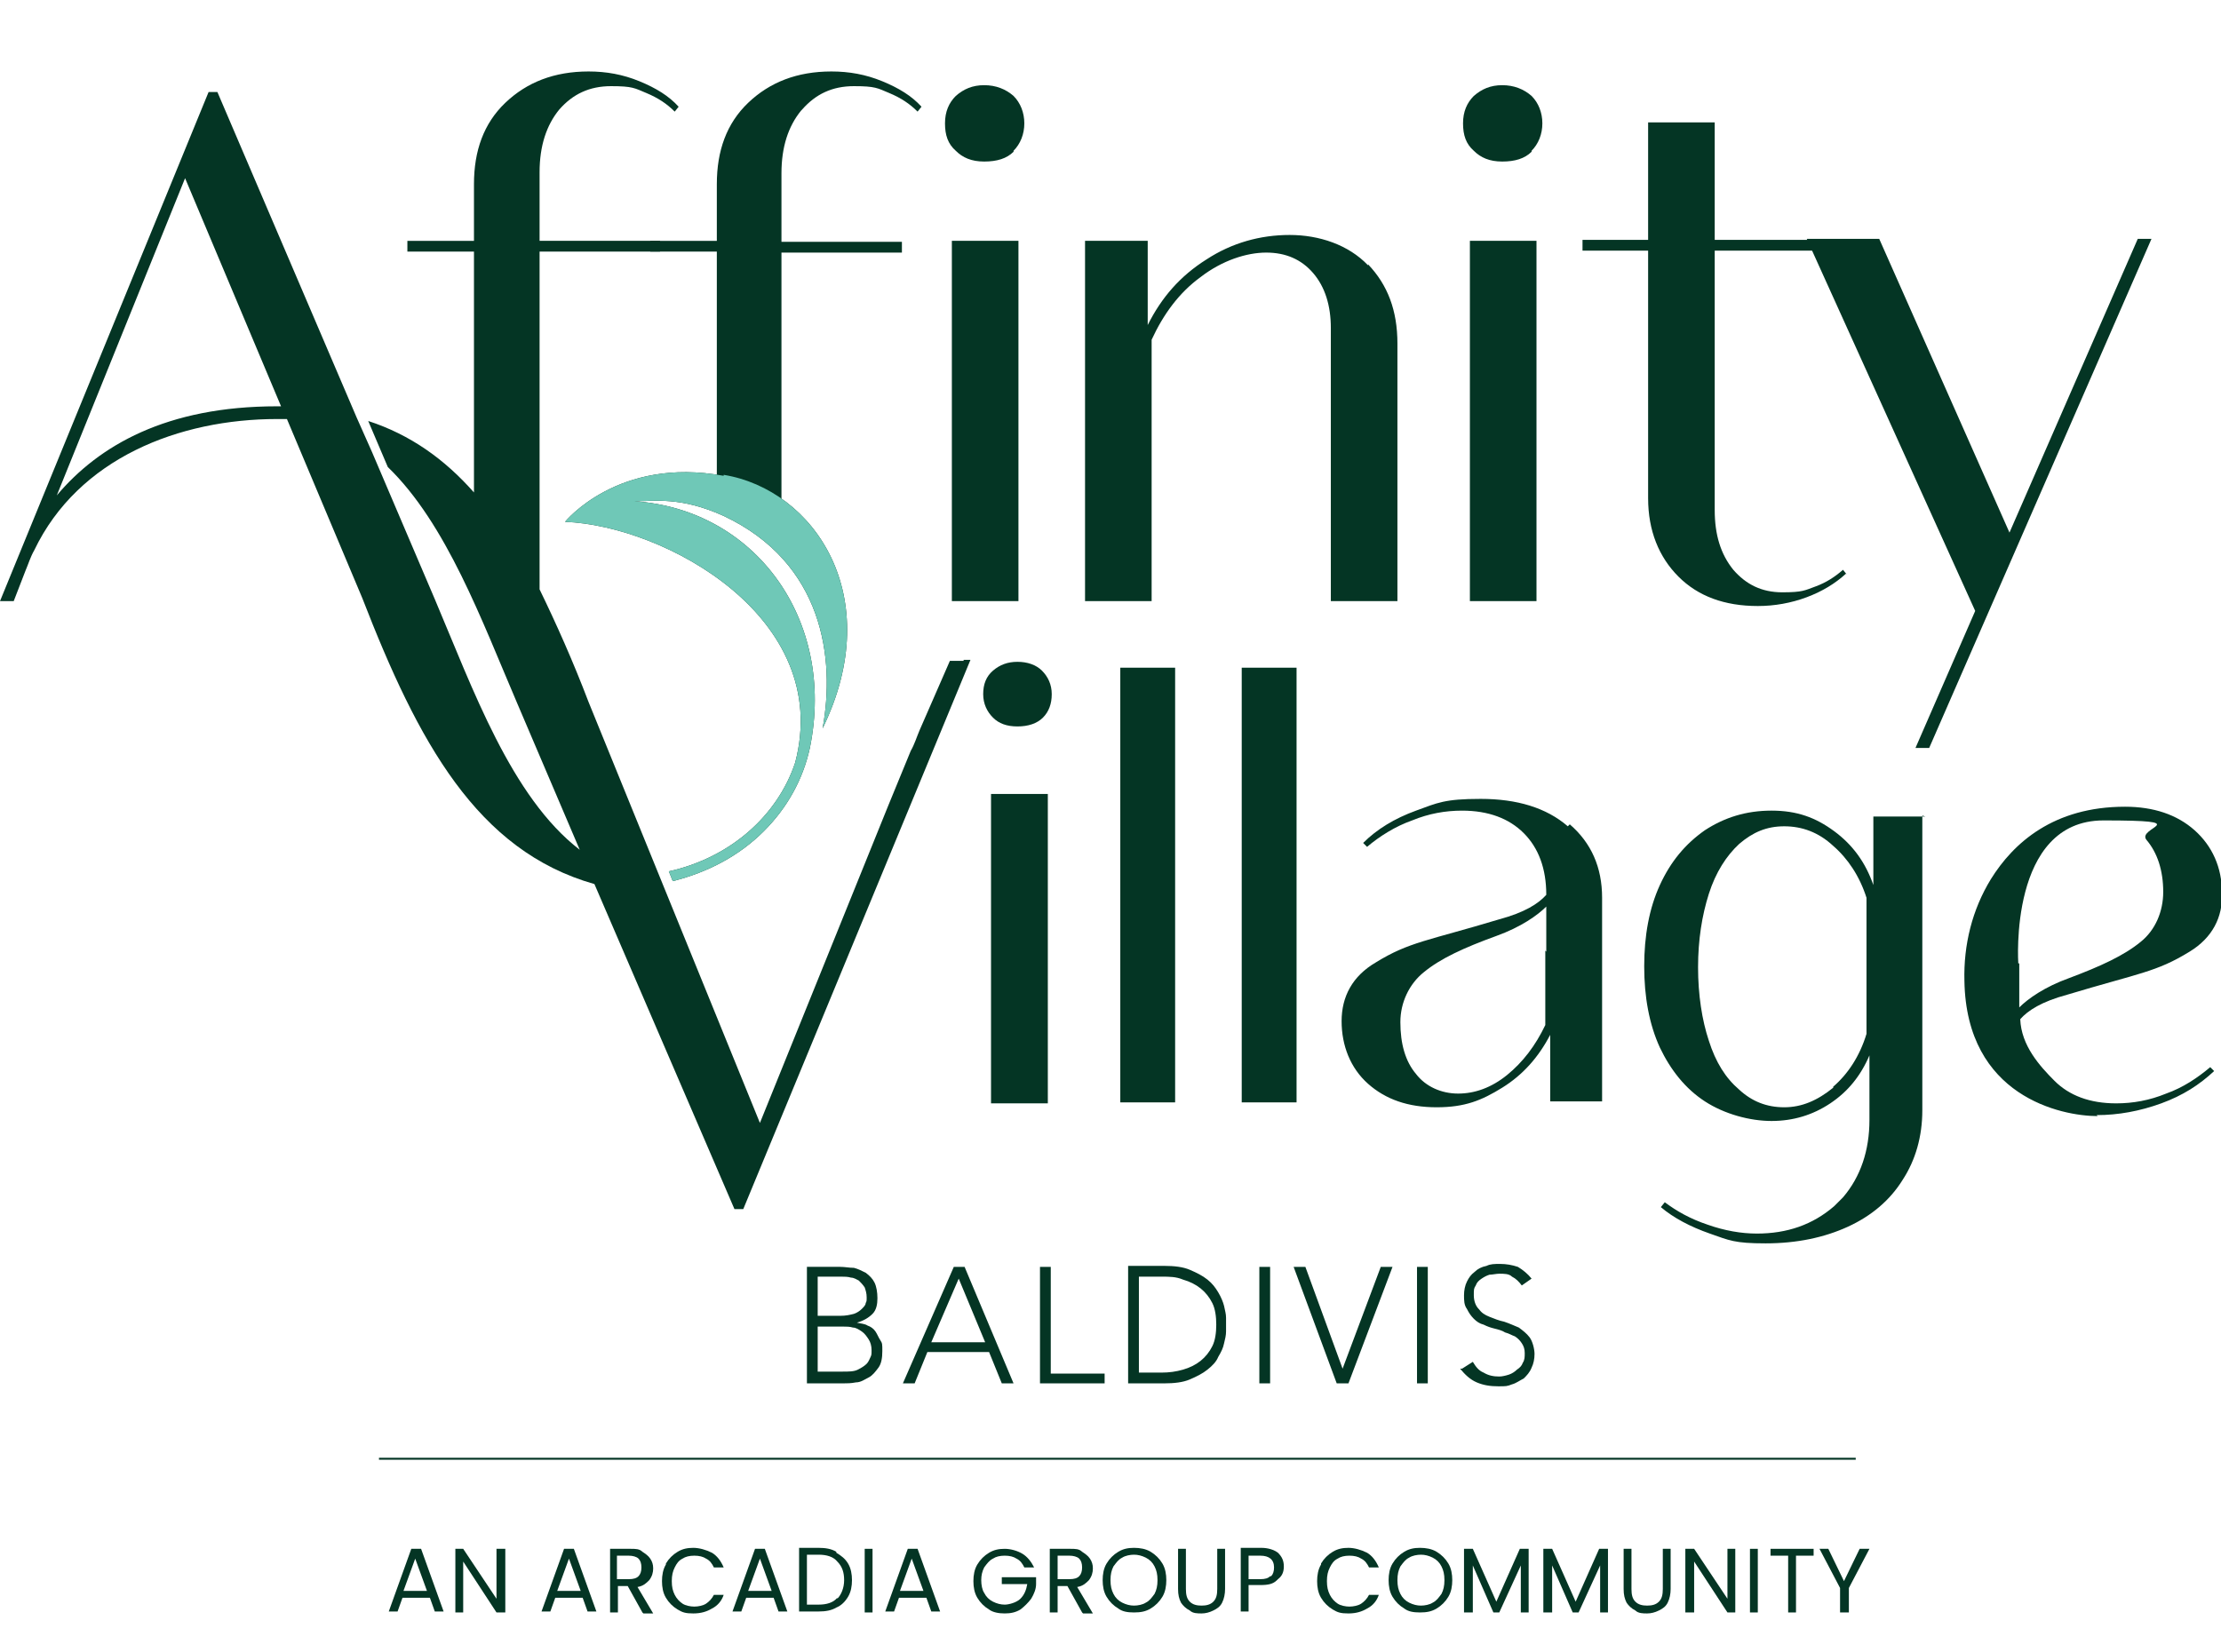 <?xml version="1.0" encoding="UTF-8"?>
<svg xmlns="http://www.w3.org/2000/svg" xmlns:xlink="http://www.w3.org/1999/xlink" version="1.1" viewBox="0 0 226.8 168.7">
  <defs>
    <style>
      .cls-1, .cls-2, .cls-3 {
        fill: none;
      }

      .cls-4 {
        mask: url(#mask);
      }

      .cls-5 {
        fill: url(#linear-gradient);
      }

      .cls-6 {
        fill: #6fc8b7;
      }

      .cls-2 {
        stroke-width: .2px;
      }

      .cls-2, .cls-3 {
        stroke: #043524;
      }

      .cls-3 {
        stroke-miterlimit: 10;
        stroke-width: .4px;
      }

      .cls-7 {
        fill: #043524;
      }

      .cls-8 {
        clip-path: url(#clippath);
      }
    </style>
    <linearGradient id="linear-gradient" x1="-139.5" y1="762.2" x2="-138.5" y2="762.2" gradientTransform="translate(-26378.7 4861.9) rotate(90) scale(34.9 -34.9)" gradientUnits="userSpaceOnUse">
      <stop offset="0" stop-color="#fff"/>
      <stop offset="1" stop-color="#000"/>
    </linearGradient>
    <mask id="mask" x="-480.8" y="-429.2" width="1401.2" height="1411.8" maskUnits="userSpaceOnUse">
      <rect class="cls-5" x="-270.1" y="-238.7" width="979.9" height="1030.8" transform="translate(-121.6 185.6) rotate(-36.6)"/>
    </mask>
    <clipPath id="clippath">
      <rect class="cls-1" x="56.7" y="47.2" width="30.8" height="43.8"/>
    </clipPath>
  </defs>
  <!-- Generator: Adobe Illustrator 28.6.0, SVG Export Plug-In . SVG Version: 1.2.0 Build 709)  -->
  <g>
    <g id="Layer_1">
      <path class="cls-7" d="M196.3,83.3v30.1c0,2.7-.7,5.1-2,7.1-1.3,2.1-3.2,3.7-5.6,4.8-2.4,1.1-5.2,1.7-8.4,1.7s-3.7-.3-5.7-1c-2-.7-3.7-1.6-5-2.7l.4-.5c1.2.9,2.6,1.7,4.4,2.3,1.7.6,3.4.9,5,.9,3.1,0,5.7-.9,7.9-2.8.3-.3.6-.6.9-.9,1.8-2.1,2.7-4.8,2.7-7.9v-6.6c-.9,2.1-2.2,3.7-4,4.9-1.8,1.2-3.8,1.8-6,1.8s-4.8-.7-6.8-2c-2-1.3-3.5-3.2-4.6-5.5-1.1-2.4-1.6-5.2-1.6-8.3s.5-5.9,1.6-8.3c1.1-2.4,2.6-4.2,4.6-5.6,2-1.3,4.2-2,6.8-2s4.5.7,6.4,2.1c1.9,1.4,3.2,3.2,4,5.5v-7c0,0,5.3,0,5.3,0ZM187.2,111c1.5-1.3,2.7-3.1,3.4-5.4v-13.9c-.7-2.2-1.9-4-3.4-5.3-1.5-1.4-3.2-2-5-2s-3.2.6-4.6,1.8c-1.3,1.2-2.4,2.9-3.1,5.1-.7,2.2-1.1,4.7-1.1,7.5s.4,5.4,1.1,7.5c.7,2.2,1.7,3.8,3.1,5,1.3,1.2,2.8,1.8,4.6,1.8s3.4-.7,5-2"/>
      <path class="cls-7" d="M103.5,15.5c-.7.7-1.7,1-3,1s-2.2-.4-2.9-1.1c-.8-.7-1.1-1.6-1.1-2.8s.4-2.1,1.1-2.8c.8-.7,1.7-1.1,2.9-1.1s2.2.4,3,1.1c.7.7,1.1,1.7,1.1,2.8s-.4,2.1-1.1,2.8M97.2,24.6h6.8v36.8h-6.8V24.6Z"/>
      <path class="cls-7" d="M156.4,15.5c-.7.7-1.7,1-3,1s-2.2-.4-2.9-1.1c-.8-.7-1.1-1.6-1.1-2.8s.4-2.1,1.1-2.8c.8-.7,1.7-1.1,2.9-1.1s2.2.4,3,1.1c.7.7,1.1,1.7,1.1,2.8s-.4,2.1-1.1,2.8M150.1,24.6h6.8v36.8h-6.8V24.6Z"/>
      <rect class="cls-7" x="114.4" y="68.2" width="5.6" height="44.4"/>
      <rect class="cls-7" x="126.8" y="68.2" width="5.6" height="44.4"/>
      <path class="cls-7" d="M139.7,27c2,2.1,3,4.7,3,8.1v26.3h-6.8v-27.9c0-2.3-.6-4.2-1.8-5.6-1.2-1.4-2.8-2.1-4.8-2.1s-4.5.8-6.7,2.5c-2.2,1.6-3.8,3.8-5,6.4v26.7h-6.8V24.6h6.4v8.6c1.4-2.8,3.3-5,6-6.7,2.6-1.7,5.5-2.5,8.5-2.5s6,1,8,3.1"/>
      <path class="cls-7" d="M188.5,58.6c-1.1,1-2.4,1.8-4,2.4-1.6.6-3.3.9-5,.9-3.4,0-6.1-1-8.1-3-2-2-3.1-4.7-3.1-8v-25.3h-6.7v-1.1h6.7v-12h6.8v12h12.4v1.1h-12.4v26.5c0,2.5.6,4.5,1.9,6.1,1.3,1.5,2.9,2.3,5,2.3s2.3-.2,3.4-.6c1.1-.4,2-1,2.8-1.7l.4.5Z"/>
      <polygon class="cls-7" points="219.7 24.4 197 76.4 195.6 76.4 201.7 62.4 184.5 24.4 191.9 24.4 205.2 54.4 218.3 24.4 219.7 24.4"/>
      <path class="cls-7" d="M160.1,84.4c-2.2-1.9-5.2-2.8-8.9-2.8s-4.4.4-6.6,1.2c-2.2.8-4,1.9-5.4,3.3l.4.4c1.3-1.1,2.9-2.1,4.6-2.7,1.7-.7,3.4-1,5.1-1,2.7,0,4.8.8,6.3,2.3,1.5,1.5,2.3,3.6,2.3,6.3-.8.9-2.2,1.8-4.8,2.5-7.3,2.2-9.2,2.3-12.6,4.4-2.4,1.4-3.5,3.5-3.5,6s.9,4.8,2.7,6.4c1.8,1.6,4.1,2.4,7,2.4s4.6-.7,6.7-2c2.1-1.3,3.7-3.1,4.9-5.4v6.8h5.3v-20.8c0-3.1-1.1-5.6-3.3-7.5M157.8,97.1v7.6c-1,2.1-2.3,3.8-3.9,5.1-1.6,1.3-3.3,1.9-5,1.9s-3.3-.7-4.3-2c-1.1-1.3-1.6-3.1-1.6-5.3h0c0-2,.9-3.9,2.4-5.1,1.7-1.4,4.1-2.5,7.4-3.7,2.5-.9,4.2-2.1,5.1-3v4.6Z"/>
      <path class="cls-7" d="M214.1,113.9c2.2,0,4.4-.4,6.6-1.2,2.2-.8,3.9-1.9,5.4-3.3l-.4-.4c-1.3,1.1-2.8,2.1-4.5,2.7-1.7.7-3.4,1-5.1,1-2.7,0-4.8-.8-6.3-2.3-1.5-1.5-3.4-3.6-3.5-6.3.8-.9,2.2-1.8,4.8-2.5,7.3-2.2,9.1-2.3,12.5-4.4,2.3-1.4,3.4-3.5,3.3-6,0-2.6-1-4.8-2.8-6.4-1.8-1.6-4.2-2.4-7.1-2.4-7.3,0-11.4,3.7-13.7,7.4-1.9,3.1-2.8,6.7-2.7,10.4.2,11.8,9.9,13.8,13.6,13.8M206.1,98.4s-1-14.6,8.7-14.6,3.3.7,4.4,2c1.1,1.3,1.7,3.1,1.7,5.3h0c0,2-.8,3.9-2.3,5.1-1.7,1.4-4.1,2.5-7.3,3.7-2.5.9-4.2,2.1-5.1,3v-3.6c0,0,0-.9,0-.9Z"/>
      <path class="cls-7" d="M93.5,76.8c.5-.7.9-1.5,1.2-2.2l-1.2,2.2Z"/>
      <path class="cls-3" d="M93.5,76.8c.5-.7.9-1.5,1.2-2.2l-1.2,2.2Z"/>
      <path class="cls-7" d="M106.5,73.3c-.6.6-1.5.9-2.6.9s-1.9-.3-2.5-.9-1-1.4-1-2.4.3-1.8,1-2.4c.7-.6,1.5-.9,2.5-.9s1.9.3,2.5.9c.6.6,1,1.4,1,2.4s-.3,1.8-.9,2.4M101.2,81.1h5.8v31.6h-5.8v-31.6Z"/>
      <path class="cls-7" d="M81.9,11.2c1.4-1.6,3.1-2.4,5.3-2.4s2.4.2,3.6.7c1.2.5,2.1,1.1,2.9,1.9l.4-.5c-1-1.1-2.3-1.9-4-2.6-1.7-.7-3.4-1-5.2-1-3.5,0-6.3,1.1-8.5,3.2-2.2,2.1-3.2,4.9-3.2,8.3v5.8h-6.8v1.1h6.8v25.5c2.2,0,4.5.5,6.6,2v-27.4h12.3v-1.1h-12.3v-7c0-2.7.7-4.8,2-6.4"/>
      <path class="cls-7" d="M28.3,41.5c-11.3,0-18.2,4-22.5,9.1l13.1-32.4,9.8,23.3c-.2,0-.3,0-.5,0M98.4,67.5h-1.4l-3.1,7.1c-.3.7-.5,1.4-.9,2.1l-2.3,5.6-13.1,32.4-17.5-43h0c-1.6-4.2-3.3-8-5-11.5V25.7h12.3v-1.1h-12.3v-7c0-2.7.7-4.8,2-6.4,1.4-1.6,3.1-2.4,5.3-2.4s2.4.2,3.6.7c1.2.5,2.1,1.1,2.9,1.9l.4-.5c-1-1.1-2.3-1.9-4-2.6-1.7-.7-3.4-1-5.2-1-3.5,0-6.3,1.1-8.5,3.2-2.2,2.1-3.2,4.9-3.2,8.3v5.8h-6.8v1.1h6.8v24.6c-3-3.4-6.5-5.9-10.8-7.3l2,4.7c6,5.8,9.6,15.7,13.2,24.1h0l6.4,15,.2.4-.2-.4c-7-5.4-10.9-16.4-14.8-25.6h0l-6.4-15s0,0,0,0l-1.6-3.6s0,0,0,0L22.2,9.4h-.9L0,61.4h1.4l1.2-3.1c.3-.7.5-1.4.9-2.1,4.5-9.4,14.8-13.4,24.8-13.4s.7,0,1,0l7.7,18.3h0c5.7,14.7,11.7,25.8,23.7,29.2l14.3,33.2h.9l23.2-56.1h-.7Z"/>
      <path class="cls-7" d="M73.9,48.6c-10.8-2-16.2,4.7-16.2,4.7,10.2.4,27.4,9.8,23.5,24.6-1.8,5.4-6.6,9.7-12.9,11.1l.4,1c3.6-.9,6.8-2.6,9.3-5.1,2.4-2.4,4-5.3,4.7-8.5,2.7-13.2-5.7-24.4-17.9-25.2,2,0,4.7-.5,9.1,1.5,10.2,4.8,11.4,14.6,10.1,21.7,6.6-13.5-.9-24.4-10.1-25.9"/>
      <g class="cls-4">
        <g class="cls-8">
          <path class="cls-6" d="M73.9,48.6c-10.8-2-16.2,4.7-16.2,4.7,10.2.4,27.4,9.8,23.5,24.6-1.8,5.4-6.6,9.7-12.9,11.1l.4,1c3.6-.9,6.8-2.6,9.3-5.1,2.4-2.4,4-5.3,4.7-8.5,2.7-13.2-5.7-24.4-17.9-25.2,2,0,4.7-.5,9.1,1.5,10.2,4.8,11.4,14.6,10.1,21.7,6.6-13.5-.9-24.4-10.1-25.9"/>
        </g>
      </g>
      <path class="cls-7" d="M43.6,162.5l-1.2-3.3-1.2,3.3h2.3ZM43.9,163.2h-2.8l-.5,1.4h-.9l2.3-6.4h1l2.3,6.4h-.9l-.5-1.4Z"/>
      <polygon class="cls-7" points="51.6 164.7 50.7 164.7 47.3 159.5 47.3 164.7 46.5 164.7 46.5 158.2 47.3 158.2 50.7 163.3 50.7 158.2 51.6 158.2 51.6 164.7"/>
      <path class="cls-7" d="M59.3,162.5l-1.2-3.3-1.2,3.3h2.3ZM59.5,163.2h-2.8l-.5,1.4h-.9l2.3-6.4h1l2.3,6.4h-.9l-.5-1.4Z"/>
      <path class="cls-7" d="M63,161.3h1.2c.5,0,.8-.1,1-.3.2-.2.3-.5.3-.9s-.1-.7-.3-.9c-.2-.2-.6-.3-1-.3h-1.2v2.5ZM65.6,164.7l-1.5-2.7h-1v2.7h-.8v-6.5h2.1c.5,0,.9,0,1.2.3.3.2.6.4.8.7.2.3.3.6.3,1s-.1.8-.4,1.2c-.3.3-.6.6-1.2.7l1.6,2.7h-1Z"/>
      <path class="cls-7" d="M68,159.7c.3-.5.7-.9,1.2-1.2.5-.3,1-.4,1.6-.4s1.3.2,1.9.5c.5.3.9.8,1.2,1.5h-1c-.2-.4-.4-.7-.8-.9-.3-.2-.7-.3-1.2-.3s-.9.1-1.2.3c-.4.2-.6.5-.8.9-.2.4-.3.8-.3,1.4s.1,1,.3,1.4c.2.4.5.7.8.9s.8.3,1.2.3.9-.1,1.2-.3c.3-.2.6-.5.8-.9h1c-.2.6-.6,1.1-1.2,1.4-.5.3-1.1.5-1.9.5s-1.1-.1-1.6-.4c-.5-.3-.9-.7-1.2-1.2-.3-.5-.4-1.1-.4-1.7s.1-1.2.4-1.7"/>
      <path class="cls-7" d="M78.8,162.5l-1.2-3.3-1.2,3.3h2.3ZM79,163.2h-2.8l-.5,1.4h-.9l2.3-6.4h1l2.3,6.4h-.9l-.5-1.4Z"/>
      <path class="cls-7" d="M85.5,163.3c.4-.4.7-1.1.7-1.9s-.2-1.4-.7-1.9c-.4-.5-1.1-.7-1.9-.7h-1.2v5.1h1.2c.8,0,1.5-.2,1.9-.7M85.4,158.6c.5.3.9.6,1.2,1.1s.4,1.1.4,1.7-.1,1.2-.4,1.7-.7.9-1.2,1.1c-.5.3-1.1.4-1.8.4h-2v-6.5h2c.7,0,1.3.1,1.8.4"/>
      <rect class="cls-7" x="88.3" y="158.2" width=".8" height="6.5"/>
      <path class="cls-7" d="M94.3,162.5l-1.2-3.3-1.2,3.3h2.3ZM94.6,163.2h-2.8l-.5,1.4h-.9l2.3-6.4h1l2.3,6.4h-.9l-.5-1.4Z"/>
      <path class="cls-7" d="M104.6,160.1c-.2-.4-.4-.7-.8-.9-.3-.2-.7-.3-1.2-.3s-.9.1-1.2.3c-.4.2-.6.5-.9.9-.2.4-.3.8-.3,1.3s.1,1,.3,1.3c.2.4.5.7.9.9.4.2.8.3,1.2.3s1.2-.2,1.6-.6c.4-.4.6-.9.7-1.5h-2.6v-.7h3.5v.7c0,.5-.2,1-.5,1.5-.3.4-.7.8-1.1,1.1-.5.3-1,.4-1.6.4s-1.2-.1-1.6-.4c-.5-.3-.9-.7-1.2-1.2-.3-.5-.4-1.1-.4-1.7s.1-1.2.4-1.7c.3-.5.7-.9,1.2-1.2.5-.3,1-.4,1.6-.4s1.3.2,1.8.5c.5.3.9.8,1.2,1.4h-1Z"/>
      <path class="cls-7" d="M108,161.3h1.2c.5,0,.8-.1,1-.3.2-.2.3-.5.3-.9s-.1-.7-.3-.9c-.2-.2-.6-.3-1-.3h-1.2v2.5ZM110.5,164.7l-1.5-2.7h-1v2.7h-.8v-6.5h2.1c.5,0,.9,0,1.2.3.3.2.6.4.8.7.2.3.3.6.3,1s-.1.8-.4,1.2c-.3.3-.6.6-1.2.7l1.6,2.7h-1Z"/>
      <path class="cls-7" d="M117,163.7c.4-.2.6-.5.9-.9.2-.4.3-.8.3-1.4s-.1-1-.3-1.4c-.2-.4-.5-.7-.9-.9-.4-.2-.8-.3-1.2-.3s-.9.1-1.2.3c-.4.2-.6.5-.9.9-.2.4-.3.8-.3,1.4s.1,1,.3,1.4c.2.4.5.7.9.9.4.2.8.3,1.2.3s.9-.1,1.2-.3M114.2,164.3c-.5-.3-.9-.7-1.2-1.2-.3-.5-.4-1.1-.4-1.7s.1-1.2.4-1.7c.3-.5.7-.9,1.2-1.2.5-.3,1-.4,1.6-.4s1.2.1,1.7.4c.5.3.9.7,1.2,1.2.3.5.4,1.1.4,1.7s-.1,1.2-.4,1.7c-.3.5-.7.9-1.2,1.2-.5.3-1,.4-1.7.4s-1.2-.1-1.6-.4"/>
      <path class="cls-7" d="M121.1,158.2v4.1c0,.6.1,1,.4,1.3.3.3.7.4,1.2.4s.9-.1,1.2-.4c.3-.3.4-.7.4-1.3v-4.1h.8v4.1c0,.5-.1,1-.3,1.4-.2.4-.5.6-.9.8-.4.2-.8.3-1.2.3s-.9,0-1.2-.3c-.4-.2-.7-.5-.9-.8-.2-.4-.3-.8-.3-1.4v-4.1h.8Z"/>
      <path class="cls-7" d="M129.8,161c.2-.2.3-.5.3-.9,0-.8-.5-1.2-1.4-1.2h-1.2v2.4h1.2c.5,0,.8-.1,1-.3M130.4,161.4c-.4.4-.9.5-1.7.5h-1.2v2.7h-.8v-6.5h2.1c.7,0,1.3.2,1.7.5.4.4.6.8.6,1.4s-.2,1-.6,1.3"/>
      <path class="cls-7" d="M134.9,159.7c.3-.5.7-.9,1.2-1.2.5-.3,1-.4,1.6-.4s1.3.2,1.9.5c.5.3.9.8,1.2,1.5h-1c-.2-.4-.4-.7-.8-.9-.3-.2-.7-.3-1.2-.3s-.9.1-1.2.3c-.4.2-.6.5-.8.9-.2.4-.3.8-.3,1.4s.1,1,.3,1.4c.2.4.5.7.8.9s.8.3,1.2.3.9-.1,1.2-.3c.3-.2.6-.5.8-.9h1c-.2.6-.6,1.1-1.2,1.4-.5.3-1.1.5-1.9.5s-1.1-.1-1.6-.4c-.5-.3-.9-.7-1.2-1.2-.3-.5-.4-1.1-.4-1.7s.1-1.2.4-1.7"/>
      <path class="cls-7" d="M146.3,163.7c.4-.2.6-.5.9-.9.2-.4.3-.8.3-1.4s-.1-1-.3-1.4c-.2-.4-.5-.7-.9-.9-.4-.2-.8-.3-1.2-.3s-.9.1-1.2.3c-.4.2-.6.5-.9.9-.2.4-.3.8-.3,1.4s.1,1,.3,1.4c.2.4.5.7.9.9.4.2.8.3,1.2.3s.9-.1,1.2-.3M143.4,164.3c-.5-.3-.9-.7-1.2-1.2-.3-.5-.4-1.1-.4-1.7s.1-1.2.4-1.7c.3-.5.7-.9,1.2-1.2.5-.3,1-.4,1.6-.4s1.2.1,1.7.4c.5.3.9.7,1.2,1.2.3.5.4,1.1.4,1.7s-.1,1.2-.4,1.7c-.3.5-.7.9-1.2,1.2-.5.3-1,.4-1.7.4s-1.2-.1-1.6-.4"/>
      <polygon class="cls-7" points="156.1 158.2 156.1 164.7 155.3 164.7 155.3 159.9 153.1 164.7 152.5 164.7 150.4 159.9 150.4 164.7 149.5 164.7 149.5 158.2 150.4 158.2 152.8 163.6 155.2 158.2 156.1 158.2"/>
      <polygon class="cls-7" points="164.2 158.2 164.2 164.7 163.4 164.7 163.4 159.9 161.2 164.7 160.6 164.7 158.5 159.9 158.5 164.7 157.6 164.7 157.6 158.2 158.5 158.2 160.9 163.6 163.3 158.2 164.2 158.2"/>
      <path class="cls-7" d="M166.6,158.2v4.1c0,.6.1,1,.4,1.3.3.3.7.4,1.2.4s.9-.1,1.2-.4c.3-.3.4-.7.4-1.3v-4.1h.8v4.1c0,.5-.1,1-.3,1.4-.2.4-.5.6-.9.8-.4.2-.8.3-1.2.3s-.9,0-1.2-.3c-.4-.2-.7-.5-.9-.8-.2-.4-.3-.8-.3-1.4v-4.1h.8Z"/>
      <polygon class="cls-7" points="177.2 164.7 176.4 164.7 173 159.5 173 164.7 172.1 164.7 172.1 158.2 173 158.2 176.4 163.3 176.4 158.2 177.2 158.2 177.2 164.7"/>
      <rect class="cls-7" x="178.7" y="158.2" width=".8" height="6.5"/>
      <polygon class="cls-7" points="185.2 158.2 185.2 158.9 183.4 158.9 183.4 164.7 182.6 164.7 182.6 158.9 180.8 158.9 180.8 158.2 185.2 158.2"/>
      <polygon class="cls-7" points="190.9 158.2 188.8 162.2 188.8 164.7 187.9 164.7 187.9 162.2 185.8 158.2 186.7 158.2 188.3 161.5 189.9 158.2 190.9 158.2"/>
      <line class="cls-2" x1="38.7" y1="149" x2="189.5" y2="149"/>
      <path class="cls-7" d="M149.1,139.8c.5.6,1,1.1,1.7,1.4.7.3,1.4.4,2.2.4s.9,0,1.4-.2c.4-.1.8-.4,1.2-.6.3-.3.6-.6.8-1.1.2-.4.3-.9.3-1.4s-.2-1.3-.5-1.7c-.3-.4-.7-.7-1.1-1-.5-.2-.9-.4-1.5-.6-.5-.1-1-.3-1.5-.5-.5-.2-.8-.4-1.1-.8-.3-.3-.5-.8-.5-1.4s0-.7.2-1c.1-.3.3-.5.6-.7s.5-.3.8-.4c.3,0,.7-.1,1-.1.5,0,1,0,1.3.3.4.2.7.5,1,.9l1-.7c-.4-.5-.9-.9-1.4-1.2-.6-.2-1.2-.3-1.8-.3s-1,0-1.4.2c-.5.1-.9.3-1.2.6-.4.3-.6.6-.8,1-.2.4-.3.9-.3,1.4s0,1,.3,1.4c.2.4.4.7.7,1,.3.3.6.5,1,.6.4.2.7.3,1.1.4.4.1.8.2,1.1.4.4.1.7.3,1,.4.3.2.5.4.7.7.2.3.3.6.3,1s0,.7-.2,1c-.1.3-.3.5-.6.7-.2.2-.5.4-.8.5s-.7.2-1,.2c-.6,0-1.1-.1-1.6-.4-.5-.2-.8-.6-1.1-1.1l-1.1.7ZM144.7,141.3h1.1v-11.9h-1.1v11.9ZM136.6,141.3h1.1l4.5-11.9h-1.2l-3.9,10.4-3.8-10.4h-1.2l4.4,11.9ZM128.6,141.3h1.1v-11.9h-1.1v11.9ZM116.3,130.4h2.3c.8,0,1.5,0,2.2.3.7.2,1.3.5,1.8.9.5.4.9.9,1.2,1.5.3.6.4,1.4.4,2.2s-.1,1.6-.4,2.2c-.3.6-.7,1.1-1.2,1.5-.5.4-1.1.7-1.8.9-.7.2-1.4.3-2.2.3h-2.3v-9.9ZM115.2,141.3h3.7c1,0,1.9-.1,2.6-.4.7-.3,1.3-.6,1.8-1,.5-.4.9-.8,1.1-1.3.3-.5.5-.9.6-1.4.1-.4.2-.8.2-1.2,0-.4,0-.6,0-.7s0-.4,0-.7c0-.4-.1-.7-.2-1.2-.1-.4-.3-.9-.6-1.4-.3-.5-.6-.9-1.1-1.3-.5-.4-1.1-.7-1.8-1-.7-.3-1.6-.4-2.6-.4h-3.7v11.9ZM106.1,141.3h6.7v-1h-5.5v-10.9h-1.1v11.9ZM100.6,137.1h-5.5l2.8-6.5,2.7,6.5ZM92.2,141.3h1.2l1.3-3.2h6.3l1.3,3.2h1.2l-5-11.9h-1.1l-5.2,11.9ZM83.4,135.5h2.7c.3,0,.7,0,1,.1.3,0,.6.2.9.4.3.2.5.5.7.8.2.3.3.7.3,1.1s0,.5-.1.7-.2.5-.4.7c-.2.2-.5.4-.9.6-.4.2-.9.2-1.6.2h-2.5v-4.7ZM83.4,130.4h2.5c.3,0,.7,0,1,.1.3,0,.6.2.8.3.2.2.4.4.6.7.1.3.2.6.2,1s0,.4-.1.6c0,.2-.2.4-.4.6-.2.2-.5.4-.8.5-.4.1-.8.2-1.4.2h-2.3v-4.1ZM82.3,141.3h3.8c.4,0,.8,0,1.3-.1.5,0,.9-.3,1.3-.5.4-.2.7-.6,1-1,.3-.4.4-1,.4-1.7s0-.8-.2-1.1-.3-.6-.5-.9c-.2-.3-.5-.5-.8-.6-.3-.2-.7-.2-1.1-.3h0c.7-.2,1.2-.5,1.6-.9.4-.4.5-1,.5-1.6s-.1-1.2-.3-1.6c-.2-.4-.5-.7-.9-1-.4-.2-.8-.4-1.2-.5-.5,0-.9-.1-1.4-.1h-3.4v11.9Z"/>
    </g>
  </g>
</svg>